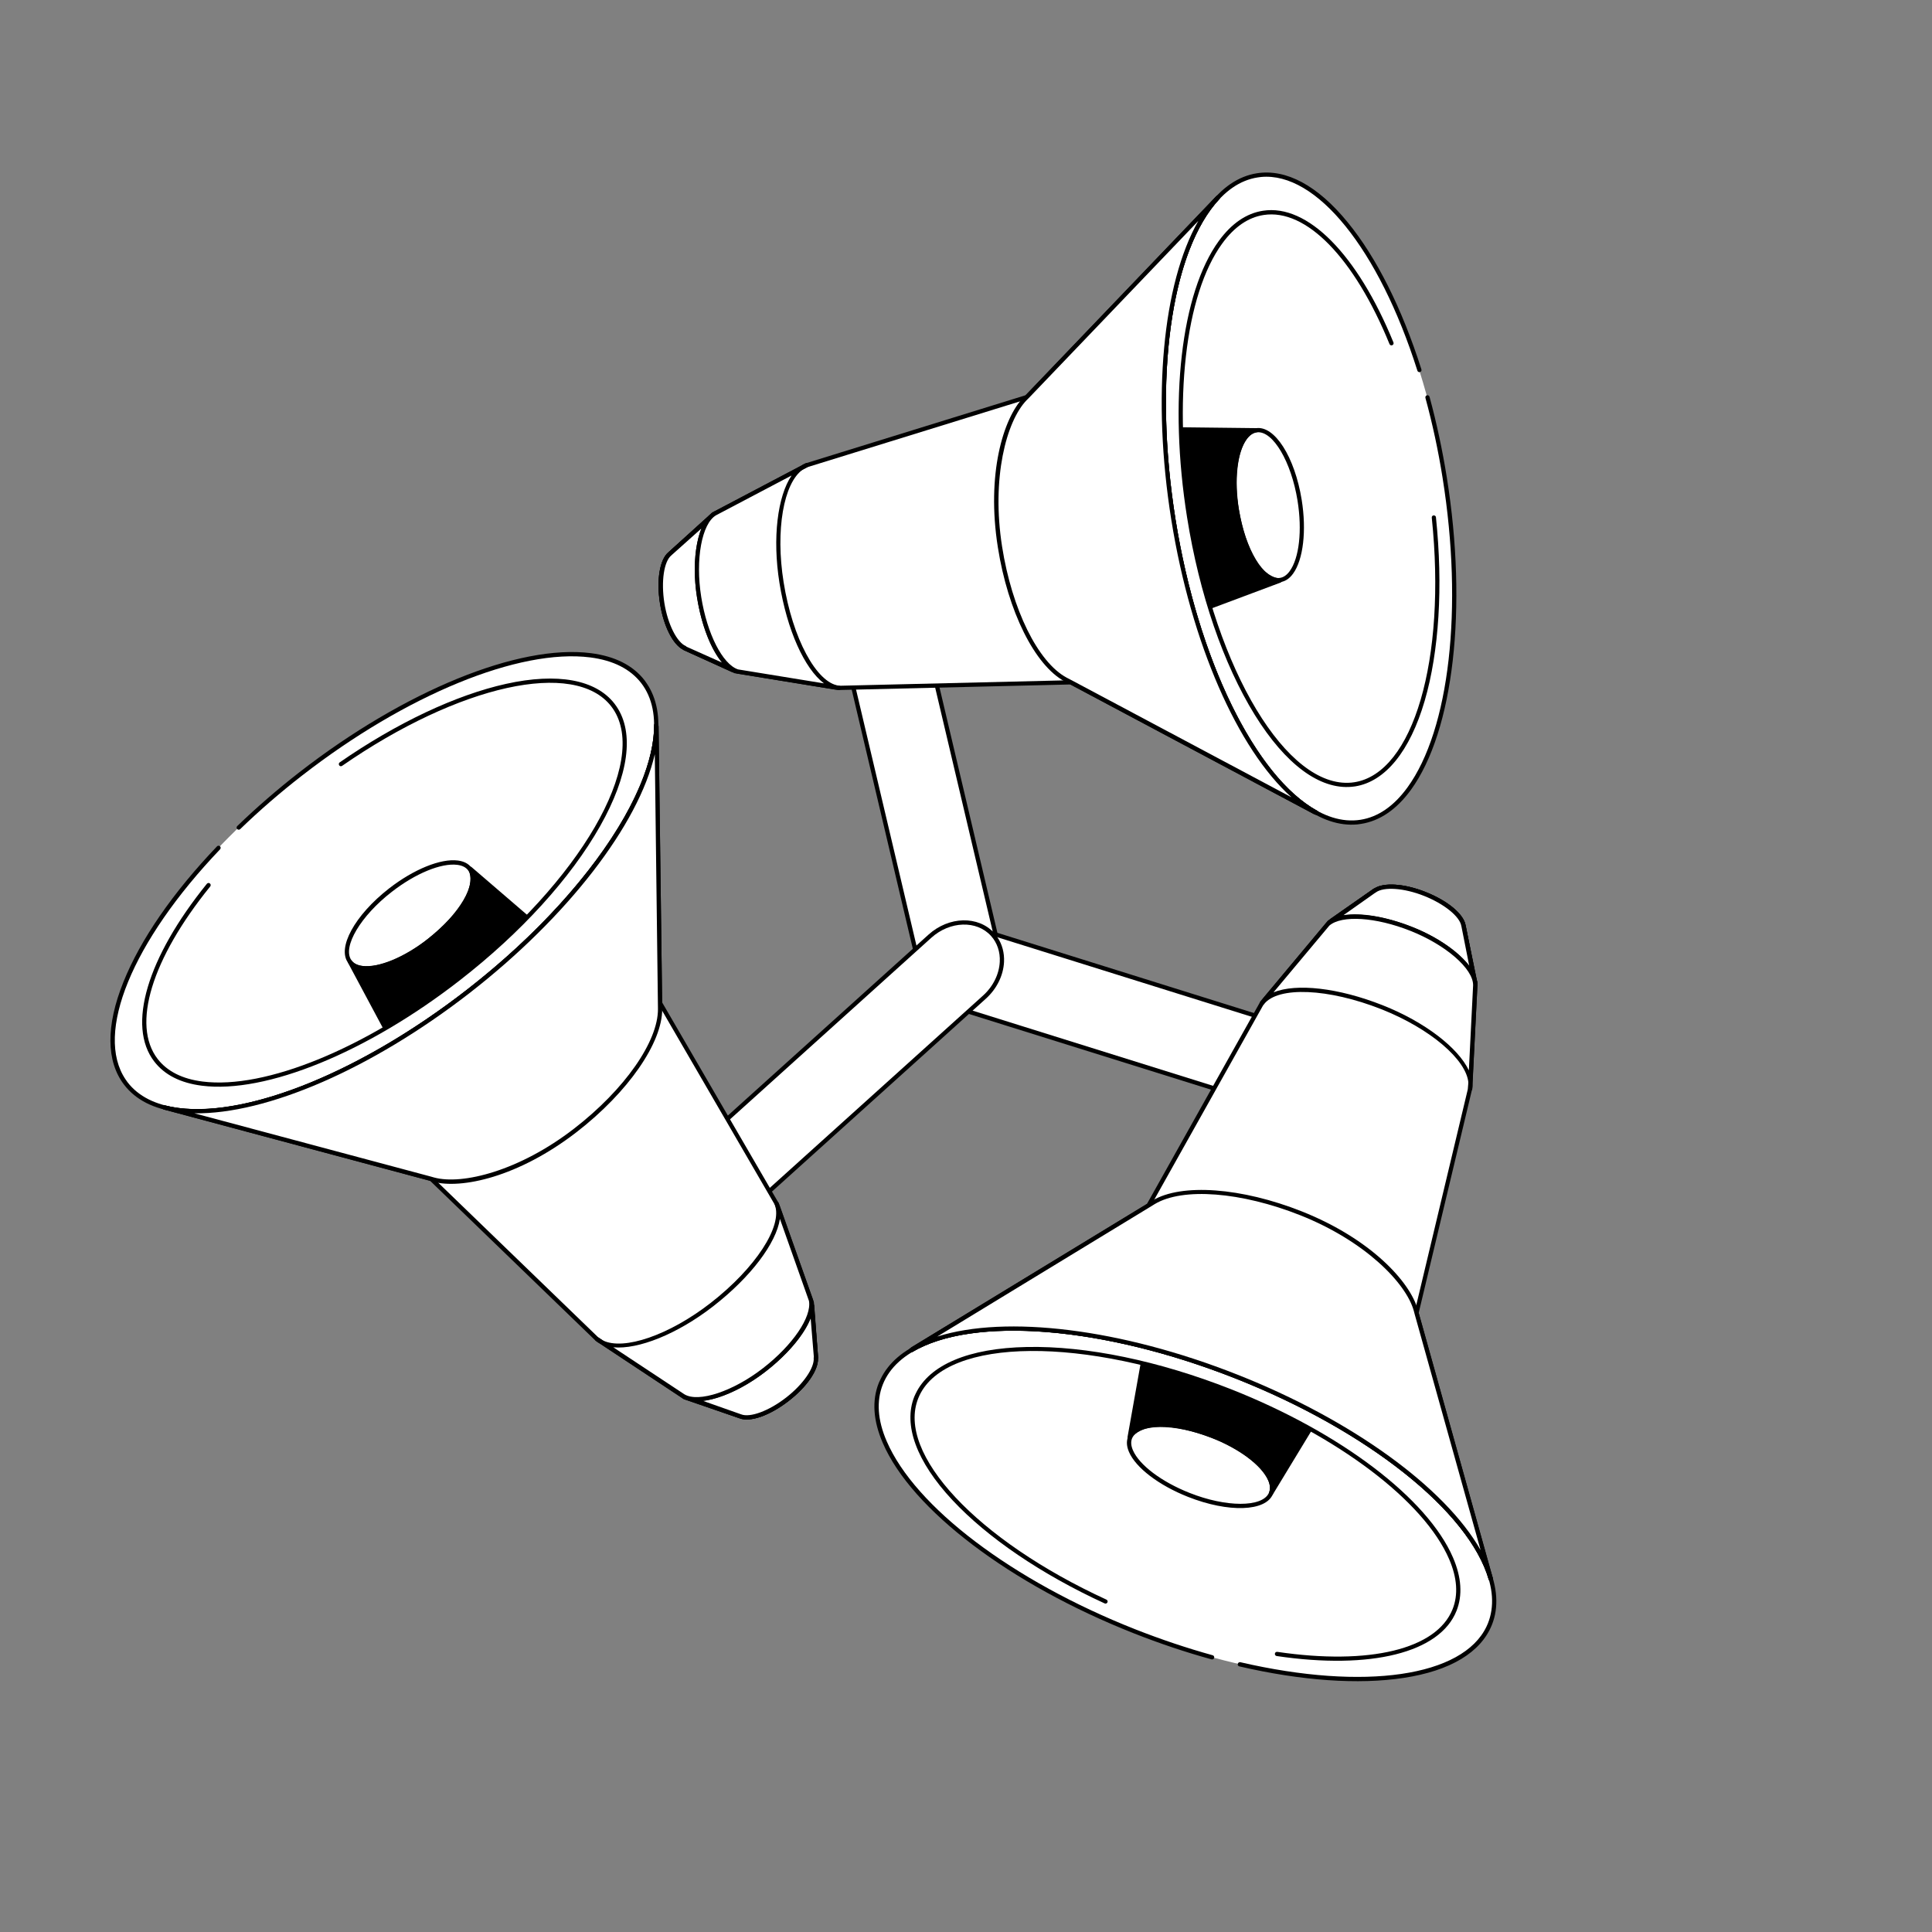 <?xml version="1.0" encoding="UTF-8"?> <!-- Generator: Adobe Illustrator 25.4.1, SVG Export Plug-In . SVG Version: 6.00 Build 0) --> <svg xmlns="http://www.w3.org/2000/svg" xmlns:xlink="http://www.w3.org/1999/xlink" x="0px" y="0px" viewBox="0 0 2500 2500" style="enable-background:new 0 0 2500 2500;" xml:space="preserve"><rect x="0" y="0" width="2500" height="2500" fill="#808080" stroke="none"/> <style type="text/css"> .st0{fill:#FFFFFF;} </style> <g id="Background"> </g> <g id="Illustration"> <g id="Social_media_news_and_tips_1_"> <g> <g> <g> <path class="st0" d="M1256.4,1302.7c-28.5,6.8-58.1-14.9-66-48.3l-97.6-413.8l102.9-24.5l97.8,414.5 C1301.2,1263.8,1284.7,1295.9,1256.4,1302.7z"></path> <path d="M1250.3,1306.4c-11,1-22.3-1.7-32.4-8c-14.9-9.2-25.9-25-30.3-43.5l-97.6-413.8c-0.3-1.5,0.6-2.9,2-3.3l102.9-24.5 c0.7-0.2,1.5,0,2.1,0.3c0.6,0.4,1.1,1,1.2,1.7l97.8,414.5c8.1,34.5-9.4,68.3-39.1,75.3 C1254.8,1305.8,1252.6,1306.2,1250.3,1306.4z M1256.4,1302.7L1256.4,1302.7L1256.4,1302.7z M1096,842.6l97,411.1 c4,17,14.1,31.6,27.8,40.1c10.9,6.8,23.3,9,34.9,6.2c26.7-6.4,42.4-37.2,35-68.7l-97.2-411.9L1096,842.6z"></path> </g> <path class="st0" d="M1328.8,513.7l-285,88.2l-120.6,63.5l-55.9,50.7l-0.4,0.4c-10.5,8.5-14.8,34.7-10,64.3 c4.7,29.3,17,52.6,29.5,57.9l-0.5,0.1l65.4,29.7l133.5,21.7l300.9-7.2l315.5,168l2.3,0.8c-79.2-43.3-155.4-193.1-185.2-379.2 c-29.7-185.9-4.1-351.5,57.6-416.9l-0.1-0.1l-244,254.9L1328.8,513.7z"></path> <ellipse transform="matrix(0.987 -0.159 0.159 0.987 -80.947 277.136)" class="st0" cx="1693.9" cy="645.1" rx="177.6" ry="423.6"></ellipse> <path d="M1756.3,1066.8c-46.6,4.3-96.7-32.7-141.5-105c-46-74.1-81.2-176.7-99.1-288.8c-27.2-169.8-8.9-328.7,46.4-404.8 c18.5-25.4,40.2-40.2,64.4-44c37.9-5.9,78.5,15.9,117.2,63.2c37.5,45.7,70.5,111.6,95.6,190.6c0.5,1.4-0.3,3-1.8,3.4 c-1.4,0.5-3-0.3-3.4-1.8c-50-157.6-130.7-257.2-202.2-250.6c-1.5,0.1-3,0.3-4.5,0.6c-22.7,3.5-43.2,17.6-60.8,41.8 c-54.6,75-72.4,232.3-45.5,400.7c36.7,229.2,144,403.5,239.3,388.7c22.7-3.5,43.2-17.6,60.8-41.8c54.5-75,72.4-232.3,45.5-400.7 c-5.6-35.3-13.1-70.1-22.2-103.4c-0.4-1.5,0.5-3,1.9-3.4c1.5-0.4,3,0.5,3.4,1.9c9.1,33.5,16.6,68.5,22.3,103.9 c27.2,169.8,8.9,328.7-46.4,404.8c-18.5,25.4-40.2,40.2-64.4,44C1759.6,1066.4,1757.9,1066.6,1756.3,1066.8z"></path> <path d="M1749.1,1018.1c-41.4,3.8-85.7-29-125.4-93c-40.6-65.6-71.8-156.3-87.6-255.4c-24-150.1-7.9-290.7,41.1-358 c16.4-22.5,35.6-35.7,57.1-39c57.5-9,122.2,56.3,168.8,170.4c0.6,1.4-0.1,3-1.5,3.6c-1.4,0.6-3-0.1-3.6-1.5 c-45.6-111.6-108-175.6-162.9-167c-20,3.1-38,15.5-53.5,36.8c-48.2,66.2-63.9,205.2-40.1,353.9 c31.9,199.2,124.1,351.4,207.1,343.8c1.3-0.1,2.7-0.3,4-0.5c76.1-11.9,119.2-159,100.1-342.3c-0.2-1.5,0.9-2.9,2.4-3 c1.4-0.1,2.9,0.9,3,2.4c9.3,89.3,4.1,173.7-14.6,237.7c-19.1,65.2-51.1,104.5-90.1,110.6C1752,1017.8,1750.5,1018,1749.1,1018.1 z"></path> <g> <ellipse transform="matrix(0.987 -0.159 0.159 0.987 -82.966 268.856)" class="st0" cx="1641" cy="653.6" rx="41.1" ry="98.1"></ellipse> <path d="M1655.7,753.4c-23.9,2.2-49.2-38.1-58-93c-6.4-39.8-2-77.2,11.1-95.3c4.6-6.4,10.1-10.1,16.3-11 c24.2-3.9,50.3,37,59.3,92.8c6.4,39.8,2,77.2-11.1,95.3c-4.6,6.4-10.1,10.1-16.3,11C1656.5,753.3,1656.1,753.3,1655.7,753.4z M1626.9,559.4c-0.3,0-0.6,0.1-0.9,0.1c-4.7,0.7-9,3.7-12.7,8.8c-12.3,16.9-16.3,52.7-10.1,91.2c8.2,51,32.5,91.6,53,88.3 c4.7-0.7,9-3.7,12.7-8.8c12.3-16.9,16.3-52.7,10.1-91.2C1670.9,597.4,1647.2,557.5,1626.9,559.4z"></path> </g> <path d="M1703.8,1054.5c-0.4,0-0.8,0-1.2-0.2l-2.3-0.8c-0.1,0-0.2-0.1-0.4-0.2l-314.9-167.6l-300.2,7.2c-0.2,0-0.3,0-0.5,0 l-133.5-21.7c-0.2,0-0.5-0.1-0.7-0.2l-65.4-29.7c-0.4-0.2-0.7-0.4-1-0.7c-13.2-6.8-25-30.3-29.7-59.2 c-4.9-30.6-0.5-57.4,10.9-66.8l0.3-0.3l56-50.8c0.2-0.2,0.4-0.3,0.6-0.4l120.6-63.5c0.1-0.1,0.3-0.1,0.5-0.2l284.3-88 L1574,253.7c1-1.1,2.7-1.1,3.8-0.1c0.5,0.5,0.9,1.2,0.9,1.9c0,0.7-0.2,1.5-0.7,2c-63,66.8-85.9,233.4-56.9,414.6 c29,181.4,102.9,333,183.8,377.3c1.3,0.7,1.8,2.2,1.2,3.5C1705.7,1053.8,1704.8,1054.4,1703.8,1054.5z M1085,887.4l300.7-7.2 c0.5,0,0.9,0.1,1.4,0.3l284.1,151.3c-69.6-62.2-129.9-199.2-155.5-358.8c-25.3-158.5-11.1-306.2,34.9-387l-219.9,229.7 c-0.3,0.3-0.7,0.6-1.2,0.7l-284.7,88.1l-120.1,63.2l-55.9,50.7c-0.1,0.1-0.2,0.2-0.2,0.2c-9.7,7.9-13.5,33.8-9.1,61.7 c4.4,27.4,16.1,50.8,27.9,55.8c0.4,0.2,0.7,0.4,1,0.7l63.6,28.9L1085,887.4z"></path> <g> <path class="st0" d="M1329.5,512.9l246.4-257.4l0.1,0.1c-61.7,65.4-87.3,231-57.6,416.9c29.8,186.1,106,335.9,185.2,379.2 l-2.3-0.8l-315-167.7l-7.3-3.9c-36.5-19.7-71.7-87.4-85-171.6c-13.6-86.4,4-162.3,32.4-191.7L1329.5,512.9z"></path> <path d="M1703.8,1054.5c-0.4,0-0.8,0-1.2-0.2l-2.3-0.8c-0.1,0-0.2-0.1-0.4-0.2l-315-167.7l-7.3-3.9 c-38.6-20.8-73.3-90.5-86.4-173.6c-14.9-94.3,6.8-166.7,33.2-194l3.1-3.1L1574,253.7c1-1.1,2.8-1.1,3.8-0.1 c0.5,0.5,0.9,1.2,0.9,1.9c0,0.7-0.2,1.5-0.7,2c-63,66.8-85.9,233.4-56.9,414.6c29,181.4,102.9,333,183.8,377.3 c1.3,0.7,1.8,2.2,1.2,3.5C1705.7,1053.8,1704.8,1054.4,1703.8,1054.5z M1550.6,285.9l-219.1,228.9c0,0,0,0,0,0l-3.1,3.1 c-26.3,27.2-45.6,101-31.7,189.4c12.8,81.4,46.4,149.6,83.6,169.6l7.3,3.8l283.6,151c-69.6-62.2-129.9-199.2-155.5-358.8 C1490.3,514.5,1504.6,366.7,1550.6,285.9z M1329.5,512.9L1329.5,512.9L1329.5,512.9z"></path> </g> <path d="M948.1,869.6c-0.5,0-0.9,0-1.4-0.2l-61.8-28.1c-0.4-0.2-0.7-0.4-1-0.7c-13.2-6.8-25-30.3-29.7-59.2 c-4.9-30.6-0.5-57.4,10.9-66.8l0.3-0.3l56-50.8c1.1-1,2.9-0.9,3.9,0.2c1,1.1,0.9,2.9-0.2,3.9l-56.1,51c-0.1,0.1-0.2,0.2-0.2,0.2 c-9.7,7.9-13.5,33.8-9.1,61.7c4.4,27.4,16.1,50.8,27.9,55.8c0.4,0.2,0.7,0.4,1,0.7l60.4,27.5c1.4,0.6,2,2.3,1.4,3.6 C949.9,868.9,949,869.5,948.1,869.6z"></path> <g> <path class="st0" d="M952.1,868.3c-20.4-8.4-39.7-47.5-47.4-95.3c-8.1-50.6,1.4-97.1,20.4-108.5l-57.8,51.6l-0.4,0.4 c-10.5,8.5-14.8,34.7-10,64.3c4.7,29.3,17,52.6,29.5,57.9l-0.5,0.1L952.1,868.3z"></path> <path d="M952.3,871c-0.4,0-0.9,0-1.3-0.2c-0.5-0.2-1-0.4-1.5-0.7l-64.6-28.9c-0.4-0.2-0.7-0.4-1-0.7 c-13.2-6.8-25-30.3-29.7-59.2c-4.9-30.6-0.5-57.4,10.9-66.8l0.3-0.3l50.8-45.4c2.3-2.8,4.8-5,7.5-6.7c1.2-0.7,2.8-0.4,3.6,0.7 c0.8,1.1,0.7,2.7-0.4,3.7l-7,6.3c-13.7,17.1-19.2,57.7-12.5,99.7c7.3,45.8,25.4,83.5,44.3,92.6l1.4,0.6c1.4,0.6,2,2.2,1.4,3.6 C954.2,870.3,953.3,870.9,952.3,871z M888.5,836.9l45.6,20.4c-14.3-17.4-26.3-47.9-32.1-83.9c-5.6-34.8-3-68,5.7-89.6 l-38.7,34.6c-0.1,0.1-0.2,0.2-0.2,0.2c-9.7,7.9-13.5,33.8-9.1,61.7c4.4,27.4,16.1,50.8,27.9,55.8 C887.9,836.3,888.2,836.5,888.5,836.9z"></path> </g> <g> <path class="st0" d="M1080,889.3l5.7,0.7c-31.2-3.6-62.7-62.8-74.4-136.2c-12-74.9,2.8-140.8,32.6-151.9l-4,2.1l-114.4,60.2 c-19.2,11-28.9,57.7-20.7,108.7c7.9,49.1,28.7,89.1,49.7,95.9L1080,889.3z"></path> <path d="M1085.9,892.8c-0.2,0-0.4,0-0.6,0c-0.1,0-0.3,0-0.4-0.1l-5.3-0.6c0,0-0.1,0-0.1,0l-125.6-20.5c-0.1,0-0.3-0.1-0.4-0.1 c-22.3-7.2-43.4-47.6-51.5-98.1c-8.2-51.6,1.2-99.5,22.1-111.5l112.2-59.1c2.1-1.5,4.3-2.6,6.6-3.5c1.4-0.5,2.9,0.1,3.5,1.5 c0.6,1.3,0.1,2.9-1.2,3.5l-6.5,3.4C1014,625,1003.2,686,1014,753.4c11.6,72.7,42.4,130.1,71.6,133.9l0.4,0 c1.5,0.2,2.6,1.5,2.4,3C1088.2,891.7,1087.2,892.7,1085.9,892.8z M955,866.2l111.2,18.1c-25.2-19.2-47.8-68.8-57.6-130.1 c-9.3-58.2-2.4-112.1,15.7-138.9l-97.6,51.4c-18.6,10.7-27.1,57.2-19.3,105.8C915,820.2,935,859.5,955,866.2z"></path> </g> <g> <path d="M1625.5,556.8c-22.4,3.5-34.7,49.9-25.1,103.2c16,89.4,51.6,91.3,55.8,91.1c0.1,0,0.1,0.1,0,0.1l-89.2,33.4 c-11-35.9-20.1-74.7-26.7-115.6c-6.3-39.2-9.7-77.3-10.6-113.4L1625.5,556.8z"></path> <path d="M1567.3,787.4c-0.5,0-1,0-1.5-0.3c-0.7-0.3-1.2-0.9-1.4-1.7c-11.3-36.8-20.3-75.8-26.8-115.9 c-6.2-38.5-9.7-76.7-10.6-113.8c0-0.7,0.3-1.5,0.8-2s1.2-0.8,2-0.8l95.8,1.1c1.4,0,2.6,1.1,2.7,2.5c0.1,1.4-0.9,2.7-2.3,2.9 c-4.9,0.8-9.3,3.9-13.2,9.4c-12.4,17.3-16.2,53.7-9.7,90.6c15.6,87.3,49.3,89,53.1,88.9c1.3,0,2.6,1,2.8,2.3 c0.2,1.3-0.6,2.7-1.8,3.2l-89.2,33.4C1567.8,787.3,1567.5,787.4,1567.3,787.4z M1532.6,558.5c1,35.9,4.5,72.9,10.5,110.2 c6.2,38.8,14.9,76.6,25.7,112.4l77.7-29.1c-13.7-5.2-36.7-24.1-48.8-91.5c-6.9-38.8-2.8-76.1,10.6-94.8 c1.8-2.5,3.7-4.6,5.7-6.3L1532.6,558.5z"></path> </g> </g> </g> <g> <g> <g> <path class="st0" d="M1191.1,1234.5c8.7-28,42.4-42.4,75.2-32.2l405.8,126.9l-31.4,101l-406.5-127.1 C1201.7,1292.9,1182.5,1262.3,1191.1,1234.5z"></path> <path d="M1190.9,1227.4c4.7-10,12.8-18.3,23.4-23.8c15.5-8.1,34.8-9.5,52.8-3.9l405.8,126.9c1.4,0.5,2.2,2,1.8,3.4l-31.4,101 c-0.2,0.7-0.7,1.3-1.3,1.6c-0.6,0.3-1.4,0.4-2.1,0.2l-406.5-127.1c-33.8-10.6-53.9-42.9-44.9-72 C1189.2,1231.5,1190,1229.4,1190.9,1227.4z M1191.1,1234.5L1191.1,1234.5L1191.1,1234.5z M1668.6,1331l-403.2-126.1 c-16.7-5.2-34.4-3.9-48.6,3.5c-11.4,6-19.6,15.5-23.1,26.9c-8.1,26.2,10.4,55.4,41.3,65.1l403.9,126.3L1668.6,1331z"></path> </g> <path class="st0" d="M1833,1698.9l69.3-290.1l6.9-136.1l-15.1-73.9l-0.2-0.6c-2-13.4-22.3-30.4-50.2-41.4 c-27.6-10.9-53.9-12.2-64.8-4.1l0.2-0.4l-58.9,41.1l-86.7,103.8l-147.2,262.6L1181,1745.6l-1.9,1.6 c77.6-46.1,245.3-35.3,420.7,33.9c175.1,69.2,304.5,175.6,329.3,262l0.1,0l-95-339.9L1833,1698.9z"></path> <ellipse transform="matrix(0.366 -0.93 0.93 0.366 -838.901 2659.892)" class="st0" cx="1533.9" cy="1946" rx="177.6" ry="423.6"></ellipse> <path d="M1139.3,1784.9c20-42.3,77.5-66.5,162.5-68.2c87.2-1.8,193.4,20.2,299,61.9c159.9,63.2,287.3,159.8,324.6,246.2 c12.5,28.9,14.2,55.1,5.1,77.8c-14.3,35.6-53.7,59.4-114.1,68.6c-58.5,8.9-132,3.8-212.7-14.9c-1.5-0.3-2.4-1.8-2-3.3 c0.3-1.5,1.8-2.4,3.3-2.1c161,37.3,287.9,18.6,318.6-46.3c0.6-1.4,1.2-2.7,1.8-4.1c8.5-21.4,6.9-46.2-5-73.6 c-36.7-85.2-163-180.7-321.6-243.3c-215.9-85.2-420.6-81.7-456.4,7.8c-8.5,21.4-6.9,46.2,5,73.6 c36.7,85.2,163,180.7,321.6,243.3c33.3,13.1,67,24.4,100.2,33.6c1.5,0.4,2.3,1.9,1.9,3.4c-0.4,1.5-1.9,2.3-3.4,1.9 c-33.5-9.2-67.4-20.6-100.8-33.8c-159.9-63.2-287.3-159.8-324.6-246.2c-12.5-28.9-14.2-55.1-5.1-77.8 C1137.9,1787.9,1138.6,1786.4,1139.3,1784.9z"></path> <path d="M1184.8,1803.5c17.8-37.5,68.6-59,143.9-60.5c77.1-1.6,171,17.9,264.4,54.7c141.4,55.8,254.1,141.3,287.1,217.8 c11,25.6,12.5,48.8,4.5,69c-21.6,54.1-110.7,76.4-232.7,58.4c-1.5-0.2-2.5-1.6-2.3-3.1c0.2-1.5,1.6-2.5,3.1-2.3 c119.3,17.6,206.1-3.4,226.8-55.1c7.5-18.8,6-40.6-4.4-64.8c-32.4-75.2-143.9-159.5-284.1-214.9c-187.6-74.1-365.6-72.3-401.3,3 c-0.6,1.2-1.1,2.4-1.6,3.7c-28.6,71.6,76.1,183.6,243.5,260.5c1.4,0.6,2,2.3,1.3,3.6c-0.6,1.3-2.3,2-3.6,1.3 c-81.6-37.5-151.6-85-197-133.7c-46.4-49.7-63.9-97.2-49.3-133.9C1183.6,1806.1,1184.2,1804.8,1184.8,1803.5z"></path> <g> <ellipse transform="matrix(0.366 -0.93 0.93 0.366 -780.162 2646.604)" class="st0" cx="1553.5" cy="1896.2" rx="41.1" ry="98.1"></ellipse> <path d="M1460.2,1858c10.3-21.7,57.9-22.9,109.5-2.5c37.5,14.8,67.5,37.6,76.3,58.1c3.1,7.2,3.5,13.8,1.2,19.6 c-9,22.8-57.5,24.5-110,3.7c-37.5-14.8-67.5-37.6-76.3-58.1c-3.1-7.2-3.5-13.8-1.2-19.6C1459.9,1858.8,1460,1858.4,1460.2,1858 z M1641.8,1932.1c0.1-0.3,0.3-0.6,0.4-0.9c1.8-4.4,1.4-9.6-1.1-15.4c-8.3-19.2-37.1-40.9-73.3-55.2 c-48.1-19-95.3-18.7-102.9,0.6c-1.8,4.4-1.4,9.6,1.1,15.4c8.3,19.2,37.1,40.9,73.3,55.2 C1586.6,1950.6,1633.1,1950.6,1641.8,1932.1z"></path> </g> <path d="M1176.6,1746c0.2-0.4,0.4-0.7,0.7-0.9l1.9-1.6c0.1-0.1,0.2-0.2,0.3-0.2l304.7-185.5l146.8-262c0.1-0.1,0.2-0.3,0.3-0.4 l86.7-103.8c0.2-0.2,0.3-0.4,0.5-0.5l58.9-41.1c0.3-0.2,0.7-0.4,1.1-0.5c12.6-7.9,38.8-6.1,66.1,4.7 c28.8,11.4,49.6,28.8,51.9,43.4l0.1,0.4l15.2,74.1c0,0.2,0.1,0.5,0.1,0.7l-6.9,136.1c0,0.2,0,0.3-0.1,0.5l-69.1,289.4l96,343.5 c0.4,1.4-0.4,2.9-1.9,3.4c-0.7,0.2-1.5,0.1-2.1-0.2c-0.6-0.4-1.2-0.9-1.4-1.6c-25.4-88.3-157.1-192.8-327.7-260.2 c-170.9-67.5-339-81.2-418.3-34.1c-1.2,0.7-2.8,0.4-3.6-0.8C1176.3,1747.9,1176.2,1746.9,1176.6,1746z M1635.7,1298.7 l-147,262.4c-0.2,0.4-0.6,0.8-1,1l-274.9,167.4c89-28.2,237.6-10.3,388,49.1c149.3,58.9,269.1,146.5,315.2,227.3l-85.6-306.2 c-0.1-0.4-0.1-0.9,0-1.4l69.2-289.9l6.8-135.5l-15.2-73.9c0-0.1-0.1-0.2-0.1-0.3c-1.8-12.4-22.2-28.9-48.5-39.3 c-25.8-10.2-51.9-12-62.2-4.4c-0.3,0.3-0.7,0.4-1.1,0.5l-57.3,40L1635.7,1298.7z"></path> <g> <path class="st0" d="M1833.3,1699.9l95.9,343.2l-0.1,0c-24.9-86.4-154.2-192.8-329.3-262c-175.3-69.2-343.1-80-420.7-33.9 l1.9-1.6l304.8-185.5l7-4.3c35.6-21.4,111.7-17.2,190.9,14.3c81.3,32.3,137.6,86.2,148.4,125.6L1833.3,1699.9z"></path> <path d="M1176.6,1746c0.2-0.4,0.4-0.7,0.7-0.9l1.9-1.6c0.1-0.1,0.2-0.2,0.3-0.2l304.8-185.5l7-4.3 c37.6-22.6,115.3-16.9,193.4,14.1c88.7,35.3,140,90.8,150,127.4l1.1,4.2l95.9,343.2c0.4,1.4-0.4,2.9-1.9,3.4 c-0.7,0.2-1.5,0.1-2.1-0.2c-0.6-0.4-1.2-0.9-1.4-1.6c-25.4-88.3-157.1-192.8-327.7-260.2c-170.9-67.5-339-81.2-418.3-34.1 c-1.2,0.7-2.8,0.4-3.6-0.8C1176.3,1747.9,1176.2,1746.9,1176.6,1746z M1915.9,2005.8l-85.3-305.2c0,0,0,0,0,0l-1.1-4.2 c-10-36.5-63.6-90.7-146.8-123.8c-76.6-30.4-152.4-36.3-188.5-14.5l-7,4.3l-274.4,167.1c89-28.2,237.6-10.3,388,49.1 C1750,1837.5,1869.9,1925,1915.9,2005.8z M1833.3,1699.9L1833.3,1699.9L1833.3,1699.9z"></path> </g> <path d="M1720.8,1190c0.2-0.4,0.5-0.8,0.9-1.1l55.7-38.9c0.3-0.2,0.7-0.4,1.1-0.5c12.6-7.9,38.8-6.1,66.1,4.7 c28.8,11.4,49.6,28.8,51.9,43.4l0.1,0.4l15.2,74.1c0.3,1.5-0.7,2.9-2.1,3.2c-1.5,0.3-2.9-0.7-3.2-2.1l-15.3-74.3 c0-0.1-0.1-0.2-0.1-0.3c-1.8-12.4-22.2-28.9-48.5-39.3c-25.8-10.2-51.9-12-62.2-4.4c-0.3,0.3-0.7,0.4-1.1,0.5l-54.4,38 c-1.2,0.9-2.9,0.6-3.8-0.7C1720.5,1191.9,1720.4,1190.8,1720.8,1190z"></path> <g> <path class="st0" d="M1719.9,1194c17.6-13.2,61.1-9.9,106.1,7.8c47.7,18.8,82.8,50.7,82.9,72.8l-15-76l-0.2-0.6 c-2-13.4-22.3-30.4-50.2-41.4c-27.6-10.9-53.9-12.2-64.8-4.1l0.2-0.4L1719.9,1194z"></path> <path d="M1717.5,1192.9c0.2-0.4,0.5-0.7,0.8-1c0.4-0.3,0.9-0.7,1.4-1l57.8-40.9c0.3-0.2,0.7-0.4,1.1-0.5 c12.6-7.9,38.8-6.1,66.1,4.7c28.8,11.4,49.6,28.8,51.9,43.4l0.1,0.4l13.2,66.8c1.2,3.4,1.9,6.7,1.9,9.9c0,1.4-1.1,2.6-2.5,2.7 c-1.4,0.1-2.7-0.8-3-2.2l-1.8-9.3c-7.7-20.5-39.9-45.9-79.4-61.5c-43.2-17-84.8-20.7-102.3-9l-1.3,0.9 c-1.2,0.9-2.9,0.6-3.8-0.6C1717.1,1194.8,1717,1193.8,1717.5,1192.9z M1779.3,1155.4l-40.8,28.8c22.2-3.5,54.6,1.7,88.5,15.1 c32.8,12.9,60.1,32.1,74.2,50.5l-10.1-51c0-0.1-0.1-0.2-0.1-0.3c-1.8-12.4-22.2-28.9-48.5-39.3c-25.8-10.2-51.9-12-62.2-4.4 C1780.1,1155.1,1779.7,1155.3,1779.3,1155.4z"></path> </g> <g> <path class="st0" d="M1636.6,1293.3l-3.5,4.6c19-25,86-21.9,155.1,5.4c70.5,27.9,119.7,74.2,114.1,105.4l0.2-4.6l6.5-129.1 c0.3-22.1-35-54.3-82.9-73.2c-46.3-18.3-91.3-20.7-107.8-6.2L1636.6,1293.3z"></path> <path d="M1630.6,1296.7c0.1-0.2,0.2-0.3,0.3-0.5c0.1-0.1,0.2-0.2,0.3-0.3l3.3-4.2c0,0,0-0.1,0.1-0.1l81.6-97.6 c0.1-0.1,0.2-0.2,0.3-0.3c17.6-15.5,63.1-13.1,110.6,5.7c48.6,19.2,85,51.8,84.7,75.8l-6.3,126.6c0.2,2.6,0,5.1-0.4,7.5 c-0.3,1.4-1.6,2.4-3,2.2c-1.4-0.2-2.5-1.4-2.4-2.9l0.4-7.3c-2.3-29.9-49.3-70.3-112.7-95.4c-68.4-27-133.5-29.8-151.7-6.6 l-0.2,0.3c-0.9,1.2-2.6,1.4-3.8,0.5C1630.4,1299.3,1630.1,1297.9,1630.6,1296.7z M1720.2,1197.7l-72.3,86.4 c29.4-11.9,83.6-6.1,141.3,16.7c54.8,21.7,97.7,55.1,111.5,84.3l5.5-110.1c0.3-21.4-35.4-52.4-81.2-70.5 C1780.2,1186.7,1736.2,1183.9,1720.2,1197.7z"></path> </g> <g> <path d="M1644.7,1932.3c8.4-21.1-25.2-55.2-76-74.2c-85.1-31.8-104.8-2.1-106.9,1.6c0,0.1-0.1,0-0.1-0.1l16.7-93.8 c36.5,8.8,74.6,20.8,113,35.9c36.9,14.6,71.4,31,103,48.7L1644.7,1932.3z"></path> <path d="M1476,1764.6c0.2-0.5,0.6-0.8,1-1.1c0.6-0.4,1.4-0.5,2.1-0.4c37.5,9,75.6,21.1,113.4,36.1 c36.2,14.3,71,30.7,103.3,48.8c0.6,0.4,1.1,1,1.3,1.7c0.2,0.7,0.1,1.5-0.3,2.1l-49.7,81.9c-0.7,1.2-2.3,1.7-3.6,1 c-1.3-0.6-1.9-2.1-1.3-3.5c1.8-4.6,1.4-10-1.3-16.1c-8.6-19.5-38-41.4-73.1-54.5c-83.1-31.1-101.7-2.9-103.5,0.4 c-0.7,1.2-2.1,1.7-3.4,1.3c-1.3-0.5-2-1.9-1.8-3.2l16.7-93.8C1475.8,1765.1,1475.9,1764.8,1476,1764.6z M1690.6,1851.4 c-31.4-17.4-65.1-33.3-100.1-47.1c-36.6-14.4-73.5-26.3-109.8-35.1l-14.6,81.7c11.4-9.2,39.4-19.3,103.6,4.7 c37,13.8,66.8,36.4,76.2,57.4c1.2,2.8,2.1,5.5,2.5,8.1L1690.6,1851.4z"></path> </g> </g> </g> <g> <g> <g> <path class="st0" d="M1284.4,1209.2c19.7,21.7,14.9,58.1-10.6,81.1L958.1,1575l-70.9-78.4l316.3-285.2 C1228.7,1188.6,1264.8,1187.6,1284.4,1209.2z"></path> <path d="M1290.6,1212.7c6.2,9.1,9.2,20.3,8.6,32.2c-0.9,17.5-9.5,34.8-23.5,47.4l-315.7,284.7c-1.1,1-2.9,0.9-3.9-0.2l-71-78.4 c-0.5-0.5-0.7-1.3-0.7-2c0-0.7,0.4-1.4,0.9-1.9l316.3-285.2c26.3-23.7,64.4-24.6,84.8-2 C1287.9,1209,1289.3,1210.8,1290.6,1212.7z M1284.4,1209.2L1284.4,1209.2L1284.4,1209.2z M958.3,1571.2l313.7-282.9 c13-11.7,20.9-27.6,21.7-43.7c0.7-12.8-3.4-24.8-11.4-33.6c-18.4-20.4-53-19.3-77.1,2.4L891,1496.8L958.3,1571.2z"></path> </g> <path class="st0" d="M558,1525.4l214.5,207.3l113.7,75.2l71.3,24.6l0.6,0.2c12.5,5.1,37.5-3.7,61.2-22.2 c23.4-18.2,37.9-40.2,36.5-53.7l0.3,0.4l-5.4-71.6l-45.2-127.4l-151.2-260.3l-4.6-357.4l-0.4-2.5 c0.2,90.2-94.4,229.2-243.3,344.9c-148.7,115.6-306.1,172.7-393.2,150.2l0,0.1l340.9,91.2L558,1525.4z"></path> <ellipse transform="matrix(0.789 -0.614 0.614 0.789 -596.76 546.595)" class="st0" cx="497.4" cy="1142.2" rx="423.6" ry="177.6"></ellipse> <path d="M837,884.5c26.2,38.8,17.8,100.5-24,174.6c-42.9,76-115.8,156.2-205.5,225.9c-135.7,105.5-283.8,166-377.2,154.1 c-31.2-4-54.6-15.8-69.6-35.3c-23.4-30.4-23.8-76.4-1-133.1c22-54.9,63.9-115.6,121.1-175.5c1-1.1,2.8-1.1,3.9-0.1 c1.1,1,1.1,2.8,0.1,3.9c-114.1,119.6-162.5,238.3-122.3,297.8c0.8,1.2,1.7,2.5,2.6,3.7c14.1,18.2,36.2,29.4,65.9,33.2 c92,11.7,238.5-48.4,373.1-153c183.2-142.4,284.4-320.4,225.6-396.8c-14.1-18.2-36.2-29.4-65.9-33.2 c-92-11.7-238.5,48.4-373.1,153c-28.2,21.9-55.1,45.2-79.9,69.2c-1.1,1.1-2.8,1-3.9-0.1c-1-1.1-1-2.8,0.1-3.9 c25-24.1,52-47.5,80.4-69.6c135.8-105.5,283.8-166,377.2-154.1c31.2,4,54.6,15.8,69.6,35.3C835.1,881.8,836.1,883.1,837,884.5z"></path> <path d="M797.8,914.2c23.3,34.4,15.8,89.1-21.2,154.7c-37.9,67.2-102.4,138.1-181.7,199.7c-120,93.3-251,146.8-333.6,136.3 c-27.7-3.5-48.4-14-61.7-31.3c-35.6-46.1-9.4-134.2,68.1-230c1-1.2,2.7-1.4,3.9-0.4c1.2,1,1.4,2.7,0.4,3.9 c-75.9,93.7-101.9,179.2-68,223.2c12.4,16,31.9,25.9,58.1,29.2c81.2,10.3,210.6-42.7,329.5-135.2 c159.2-123.8,248.3-277.9,201.7-347c-0.8-1.1-1.5-2.2-2.4-3.3c-47.1-61-196.7-27.9-348.2,77c-1.2,0.9-3,0.6-3.8-0.7 c-0.8-1.2-0.6-3,0.7-3.8c73.8-51.1,150.3-87.2,215.3-101.6c66.4-14.7,116.2-5.5,140.3,25.7C796.1,911.9,797,913,797.8,914.2z"></path> <g> <ellipse transform="matrix(0.789 -0.614 0.614 0.789 -615.762 575.696)" class="st0" cx="530.3" cy="1184.4" rx="98.1" ry="41.1"></ellipse> <path d="M610.7,1123.5c13.5,19.9-9.7,61.5-53.6,95.6c-31.9,24.8-66.7,38.9-88.9,36.1c-7.8-1-13.7-4-17.5-9 c-15-19.3,8.2-61.9,52.8-96.6c31.9-24.8,66.7-38.9,88.9-36.1c7.8,1,13.7,4,17.5,9C610.2,1122.8,610.4,1123.2,610.7,1123.5z M454.5,1242.2c0.2,0.3,0.4,0.5,0.5,0.8c2.9,3.8,7.6,6.1,13.9,6.9c20.8,2.6,54.1-11.1,84.8-35c40.8-31.7,64.6-72.5,51.9-88.9 c-2.9-3.8-7.6-6.1-13.9-6.9c-20.8-2.6-54.1,11.1-84.8,35C466.7,1185.2,443,1225.2,454.5,1242.2z"></path> </g> <path d="M851.4,936.4c0.2,0.3,0.4,0.7,0.4,1.1l0.4,2.5c0,0.1,0,0.3,0,0.4l4.6,356.7l150.8,259.7c0.1,0.1,0.2,0.3,0.2,0.5 l45.2,127.4c0.1,0.2,0.1,0.5,0.2,0.7l5.4,71.6c0,0.4,0,0.8-0.2,1.2c0.4,14.9-14.5,36.5-37.7,54.5c-24.4,19-50,28.1-63.8,22.6 l-0.4-0.1l-71.5-24.6c-0.2-0.1-0.4-0.2-0.6-0.3L770.9,1735c-0.1-0.1-0.3-0.2-0.4-0.3l-214-206.8L212,1435.7 c-1.4-0.4-2.3-1.9-1.9-3.3c0.2-0.7,0.6-1.4,1.3-1.7s1.4-0.5,2.1-0.3c88.9,23.1,245.9-37.1,390.8-149.7 c145.1-112.8,242.4-250.5,242.2-342.7c0-1.4,1.1-2.6,2.5-2.7C850,935.1,850.9,935.6,851.4,936.4z M1002.8,1559.3l-151-260.1 c-0.2-0.4-0.4-0.9-0.4-1.3L847.3,976c-21,91-112.1,209.8-239.7,309c-126.7,98.5-263.1,157.1-356,155.6l307.1,82.2 c0.4,0.1,0.9,0.4,1.2,0.7l214.3,207.1l113.2,74.9l71.4,24.5c0.1,0,0.2,0.1,0.3,0.1c11.6,4.7,36.2-4.4,58.5-21.8 c21.9-17,36.8-38.6,35.5-51.3c0-0.4,0-0.9,0.2-1.2l-5.3-69.7L1002.8,1559.3z"></path> <g> <path class="st0" d="M556.9,1525.1L212.7,1433l0-0.1c87,22.6,244.5-34.6,393.2-150.2c148.8-115.7,243.5-254.6,243.3-344.9 l0.4,2.5l4.6,356.8l0.1,8.3c0.3,41.5-42.1,104.9-109.5,157.1c-69.2,53.6-144.2,74.6-183.7,63.8L556.9,1525.1z"></path> <path d="M851.4,936.4c0.2,0.3,0.4,0.7,0.4,1.1l0.4,2.5c0,0.1,0,0.3,0,0.4l4.6,356.8l0.1,8.3c0.3,43.8-44.1,107.8-110.6,159.3 c-75.5,58.4-149.4,74.3-186.1,64.3l-4.2-1.2L212,1435.7c-1.4-0.4-2.3-1.9-1.9-3.3c0.2-0.7,0.6-1.4,1.3-1.7s1.4-0.5,2.1-0.3 c88.9,23.1,245.9-37.1,390.8-149.7c145.1-112.8,242.4-250.5,242.2-342.7c0-1.4,1.1-2.6,2.5-2.7 C850,935.1,850.9,935.6,851.4,936.4z M251.5,1440.6l306.1,81.9c0,0,0,0,0,0l4.2,1.2c36.5,9.9,110.5-8.6,181.2-63.4 c65.2-50.4,108.8-112.7,108.4-154.9l-0.1-8.2L847.3,976c-21,91-112.1,209.8-239.7,309C480.9,1383.4,344.5,1442.1,251.5,1440.6z M556.9,1525.1L556.9,1525.1L556.9,1525.1z"></path> </g> <path d="M1053.1,1687.9c0.3,0.4,0.4,0.8,0.5,1.3l5.1,67.7c0,0.4,0,0.8-0.2,1.2c0.4,14.9-14.5,36.5-37.7,54.5 c-24.4,19-50,28.1-63.8,22.6l-0.4-0.1l-71.5-24.6c-1.4-0.5-2.2-2.1-1.7-3.5c0.5-1.4,2.1-2.2,3.5-1.7l71.7,24.7 c0.1,0,0.2,0.1,0.3,0.1c11.6,4.7,36.2-4.4,58.5-21.8c21.9-17,36.8-38.6,35.5-51.3c0-0.4,0-0.9,0.2-1.2l-5-66.2 c-0.1-1.5,1-2.8,2.5-2.9C1051.7,1686.6,1052.6,1687.1,1053.1,1687.9z"></path> <g> <path class="st0" d="M1050.1,1685c2.5,21.9-22.6,57.7-60.8,87.4c-40.5,31.5-85.8,45.5-104.9,34.3l73,25.8l0.6,0.2 c12.5,5.1,37.5-3.7,61.2-22.2c23.4-18.2,37.9-40.2,36.5-53.7l0.3,0.4L1050.1,1685z"></path> <path d="M1052.3,1683.5c0.2,0.4,0.4,0.8,0.5,1.2c0.1,0.5,0.1,1.1,0.1,1.7l5.8,70.5c0,0.4,0,0.8-0.2,1.2 c0.4,14.9-14.5,36.5-37.7,54.5c-24.4,19-50,28.1-63.8,22.6l-0.4-0.1l-64.2-22.7c-3.6-0.7-6.8-1.8-9.5-3.4 c-1.2-0.7-1.7-2.2-1.1-3.5c0.6-1.3,2.1-1.9,3.4-1.4l8.9,3.1c21.6,3.8,59.8-11,93.4-37c36.6-28.5,60.9-62.5,59.8-83.4l-0.1-1.6 c-0.1-1.5,1-2.8,2.5-3C1050.8,1682.2,1051.8,1682.7,1052.3,1683.5z M1053.1,1755.8l-4.1-49.8c-8.3,20.9-29.3,46.1-58.1,68.5 c-27.8,21.6-58.2,35.4-81.3,38.2l49,17.3c0.1,0,0.2,0.1,0.3,0.1c11.6,4.7,36.2-4.4,58.5-21.8c21.9-17,36.8-38.6,35.5-51.3 C1052.9,1756.6,1053,1756.2,1053.1,1755.8z"></path> </g> <g> <path class="st0" d="M1007,1562.8l-2.1-5.4c11.9,29.1-24.9,85.1-83.6,130.8c-59.9,46.5-124.8,65.3-148.8,44.6l3.8,2.5 l107.8,71.3c18.9,11.5,64.5-2.5,105.2-34.1c39.3-30.5,64.3-68,60.2-89.7L1007,1562.8z"></path> <path d="M1007.1,1555.9c0.1,0.2,0.2,0.3,0.3,0.5c0.1,0.1,0.1,0.3,0.2,0.4l2,5c0,0,0,0.1,0,0.1l42.5,119.9 c0,0.1,0.1,0.3,0.1,0.4c4.4,23-20.8,61-61.2,92.4c-41.2,32-87.8,46.8-108.3,34.3L776.9,1739c-2.3-1.2-4.4-2.5-6.2-4.2 c-1.1-1-1.3-2.6-0.4-3.7c0.9-1.2,2.5-1.4,3.7-0.6l6.1,4c26.9,13.3,85.6-6.6,139.5-48.5c58.1-45.2,93.6-99.7,82.9-127.2 l-0.2-0.4c-0.6-1.4,0.1-3,1.5-3.6C1005,1554.4,1006.4,1554.8,1007.1,1555.9z M1046.8,1683.4l-37.6-106.2 c-4.7,31.3-37.3,75-86.3,113.1c-46.6,36.2-97.1,56.1-129.3,53.1l92,60.8c18.3,11.1,63.2-3.8,102-34 C1025.7,1740.6,1050.5,1704.2,1046.8,1683.4z"></path> </g> <g> <path d="M452.9,1244.6c13.9,18,60.4,6.4,102.6-27.6c70.7-57,55.2-89.1,53-92.8c0-0.1,0.1-0.1,0.1-0.1l72.2,62.1 c-26.1,26.9-55.8,53.6-88.5,79c-31.3,24.3-63.1,45.7-94.3,63.9L452.9,1244.6z"></path> <path d="M683,1184.7c0.3,0.4,0.4,0.9,0.5,1.4c0,0.8-0.2,1.5-0.8,2c-26.8,27.7-56.7,54.3-88.7,79.3 c-30.8,23.9-62.6,45.5-94.6,64.1c-0.6,0.4-1.4,0.5-2.1,0.3c-0.7-0.2-1.3-0.7-1.7-1.3l-45.2-84.5c-0.7-1.3-0.3-2.8,0.9-3.6 c1.2-0.8,2.8-0.5,3.7,0.6c3,3.9,7.9,6.3,14.6,7.1c21.1,2.5,54.9-11.6,84.1-35.2c69-55.7,54.3-86,52.4-89.3 c-0.7-1.2-0.4-2.7,0.6-3.6c1-0.9,2.6-0.8,3.6,0.1l72.2,62.1C682.7,1184.3,682.9,1184.5,683,1184.7z M499.1,1325.3 c31-18.2,61.8-39.1,91.5-62.2c31.1-24.1,60-49.9,86.1-76.7l-62.9-54.1c2.1,14.5-3.4,43.8-56.8,86.8 c-30.7,24.8-65.3,39-88.2,36.3c-3-0.4-5.8-1-8.2-1.9L499.1,1325.3z"></path> </g> </g> </g> </g> </g> </svg> 